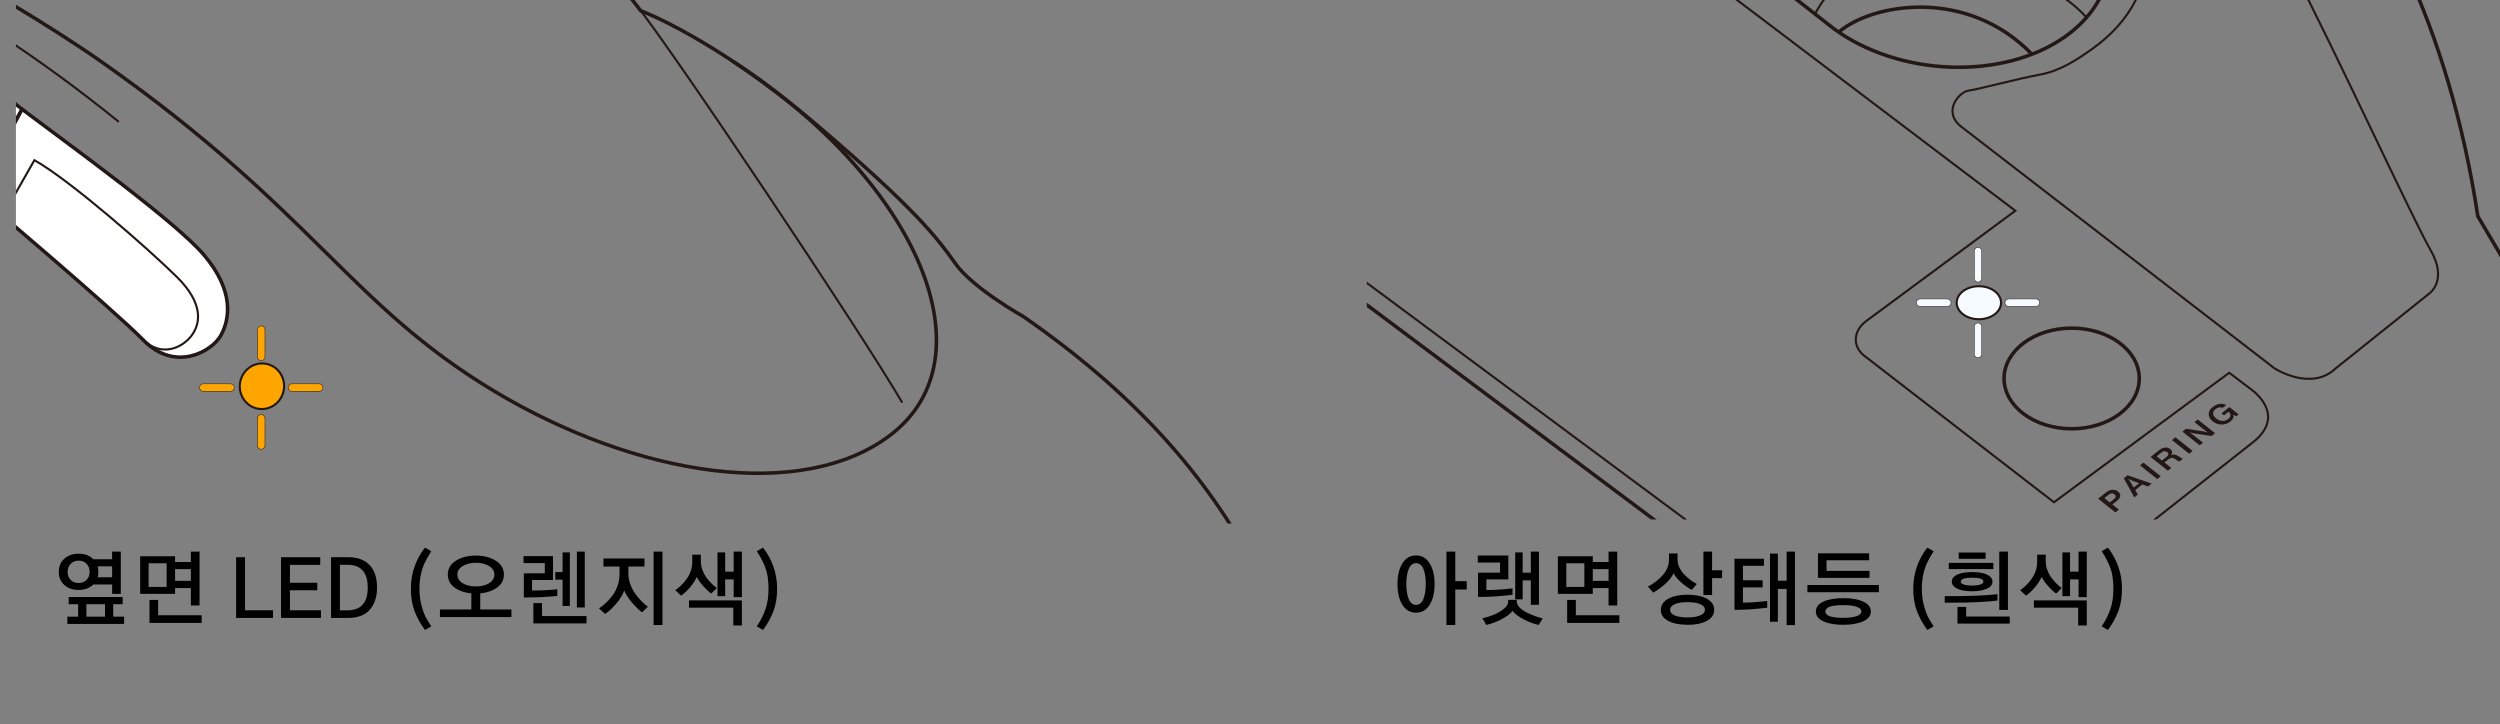 <?xml version="1.0" encoding="UTF-8"?>
<svg id="_レイヤー_2" data-name="レイヤー_2" xmlns="http://www.w3.org/2000/svg" version="1.1" xmlns:xlink="http://www.w3.org/1999/xlink" viewBox="0 0 500 144.848">
  <rect x="0" y="0" width="500" height="144.848" fill="#808080" stroke="none"/>
  <!-- Generator: Adobe Illustrator 29.3.1, SVG Export Plug-In . SVG Version: 2.1.0 Build 151)  -->
  <defs>
    <clipPath id="clippath">
      <rect x="3.187" y="-90.503" width="253.941" height="195.214" fill="none"/>
    </clipPath>
    <clipPath id="clippath-1">
      <rect x="273.36" y="-114.893" width="244.185" height="218.791" fill="none"/>
    </clipPath>
  </defs>
  <g>
    <path d="M11.752,114.365c0-1.083.372-1.958,1.117-2.625.745-.667,1.695-1,2.852-1s2.104.333,2.844,1c.739.667,1.109,1.542,1.109,2.625,0,1.094-.37,1.972-1.109,2.633-.74.662-1.688.992-2.844.992-1.177,0-2.133-.331-2.867-.992-.734-.661-1.102-1.539-1.102-2.633ZM13.471,124.787v-1.453h2.156v-2.5h-1.891v-1.438h10.797v1.438h-1.891v2.5h2.172v1.453h-11.344ZM13.518,114.365c0,.656.203,1.193.609,1.609.406.417.938.625,1.594.625s1.188-.211,1.594-.633.609-.956.609-1.602-.203-1.18-.609-1.602-.938-.633-1.594-.633c-.646,0-1.175.214-1.586.641-.412.427-.617.958-.617,1.594ZM17.283,123.334h3.719v-2.5h-3.719v2.5ZM18.377,116.896v-1.438h4.047v-2.188h-4.016v-1.422h4.016v-1.531h1.734v8.453h-1.734v-1.875h-4.047Z"/>
    <path d="M28.033,118.771v-7.516h6.984v7.516h-6.984ZM29.721,117.381h3.609v-4.734h-3.609v4.734ZM29.893,124.584v-4.594h1.734v3.062h8.703v1.531h-10.438ZM34.314,117.615v-1.438h3.859v-2.344h-3.859v-1.438h3.859v-2.078h1.734v10.781h-1.734v-3.484h-3.859Z"/>
    <path d="M47.221,123.584v-12.141h1.781v10.609h5.594v1.531h-7.375Z"/>
    <path d="M56.205,123.584v-12.141h7.844v1.531h-6.062v3.578h5.469v1.5h-5.469v4h6.203v1.531h-7.984Z"/>
    <path d="M66.205,123.584v-12.141h3.5c1.812,0,3.216.521,4.211,1.562.995,1.042,1.492,2.547,1.492,4.516,0,.865-.109,1.654-.328,2.367-.219.714-.55,1.352-.992,1.914-.443.562-1.039,1-1.789,1.312s-1.625.469-2.625.469h-3.469ZM67.986,122.068h1.484c2.719,0,4.078-1.516,4.078-4.547s-1.349-4.562-4.047-4.562h-1.516v9.109Z"/>
    <path d="M82.174,117.756c0-3.062.938-5.807,2.812-8.234l1.266.719c-.688,1.115-1.151,1.948-1.391,2.5-.646,1.469-.969,3.141-.969,5.016,0,1.136.122,2.193.367,3.172.245.979.513,1.758.805,2.336.292.578.688,1.247,1.188,2.008l-1.266.719c-.875-1.188-1.562-2.432-2.062-3.734-.5-1.302-.75-2.802-.75-4.5Z"/>
    <path d="M87.986,123.412v-1.516h6.281v-3.5h1.781v3.5h6.234v1.516h-14.297ZM89.564,114.912c0-1.167.539-2.091,1.617-2.773,1.078-.682,2.409-1.023,3.992-1.023,1.573,0,2.901.341,3.984,1.023,1.083.683,1.625,1.607,1.625,2.773s-.542,2.091-1.625,2.773c-1.083.683-2.412,1.023-3.984,1.023-1.604,0-2.94-.341-4.008-1.023-1.068-.682-1.602-1.606-1.602-2.773ZM91.471,114.912c0,.729.356,1.308,1.07,1.734.713.427,1.591.641,2.633.641,1.062,0,1.945-.216,2.648-.648.703-.432,1.055-1.008,1.055-1.727,0-.708-.354-1.278-1.062-1.711-.708-.432-1.589-.648-2.641-.648-1.021,0-1.894.216-2.617.648-.724.433-1.086,1.003-1.086,1.711Z"/>
    <path d="M104.768,119.49v-4.828h4.188v-2.047h-4.25v-1.391h5.891v4.781h-4.188v2.094h.359c1.604,0,3.167-.083,4.688-.25v1.328c-1.927.208-3.933.312-6.016.312h-.672ZM106.674,124.678v-4.062h1.734v2.594h8.891v1.469h-10.625ZM111.064,115.928v-1.516h1.453v-3.938h1.453v10.719h-1.453v-5.266h-1.453ZM115.377,121.49v-11.172h1.578v11.172h-1.578Z"/>
    <path d="M119.799,121.678c.489-.323.945-.682,1.367-1.078.422-.396.854-.88,1.297-1.453.442-.573.794-1.239,1.055-2,.26-.76.391-1.567.391-2.422v-1.422h-3.219v-1.609h8.203v1.609h-3.219v1.359c0,.75.133,1.487.398,2.211.266.724.606,1.37,1.023,1.938.417.568.831,1.058,1.242,1.469.411.412.825.769,1.242,1.07l-1.172,1.109c-.636-.469-1.308-1.12-2.016-1.953-.708-.833-1.224-1.635-1.547-2.406-.261.781-.781,1.641-1.562,2.578s-1.537,1.641-2.266,2.109l-1.219-1.109ZM130.721,125.006v-14.688h1.766v14.688h-1.766Z"/>
    <path d="M135.049,118.037c.927-.625,1.727-1.43,2.398-2.414s1.008-2.086,1.008-3.305v-1.391h1.719v1.359c0,.604.114,1.203.344,1.797.229.594.523,1.12.883,1.578.359.458.698.841,1.016,1.148.317.308.633.576.945.805l-1.109,1.094c-.458-.312-.984-.799-1.578-1.461-.594-.661-1.031-1.284-1.312-1.867-.302.677-.753,1.37-1.352,2.078-.599.708-1.195,1.266-1.789,1.672l-1.172-1.094ZM137.799,121.537v-1.453h10.578v5.016h-1.719v-3.562h-8.859ZM143.502,119.225v-8.75h1.531v3.859h1.703v-4.016h1.641v9.109h-1.641v-3.547h-1.703v3.344h-1.531Z"/>
    <path d="M151.361,125.271c.802-1.208,1.393-2.388,1.773-3.539.38-1.151.57-2.477.57-3.977,0-.885-.06-1.703-.18-2.453-.12-.75-.31-1.438-.57-2.062-.261-.625-.5-1.141-.719-1.547s-.511-.891-.875-1.453l1.25-.719c1.875,2.458,2.812,5.203,2.812,8.234,0,1.708-.25,3.214-.75,4.516-.5,1.302-1.188,2.542-2.062,3.719l-1.25-.719Z"/>
  </g>
  <g>
    <path d="M279.495,116.803c0-1.698.328-3.075.984-4.133.656-1.057,1.567-1.586,2.734-1.586,1.156,0,2.062.529,2.719,1.586.656,1.058.984,2.435.984,4.133,0,1.708-.326,3.091-.977,4.148-.651,1.058-1.561,1.586-2.727,1.586-1.178,0-2.092-.528-2.742-1.586-.651-1.057-.977-2.44-.977-4.148ZM281.261,116.803c0,1.229.161,2.232.484,3.008.322.776.812,1.164,1.469,1.164s1.143-.391,1.461-1.172c.317-.781.477-1.781.477-3,0-1.229-.156-2.231-.469-3.008-.312-.776-.803-1.164-1.469-1.164s-1.159.394-1.477,1.18c-.318.787-.477,1.784-.477,2.992ZM289.292,125.006v-14.688h1.766v5.906h2.281v1.688h-2.281v7.094h-1.766Z"/>
    <path d="M295.604,119.381v-4.844h4.406v-2.031h-4.453v-1.406h6.109v4.781h-4.391v2.125h.219c1.562,0,3.234-.114,5.016-.344v1.297c-2.334.281-4.433.422-6.297.422h-.609ZM296.479,123.662c.739-.156,1.484-.388,2.234-.695.75-.307,1.424-.698,2.023-1.172.599-.474.898-.95.898-1.43v-.391h1.719v.359c0,.375.177.75.531,1.125.354.375.805.703,1.352.984s1.104.526,1.672.734c.567.208,1.111.37,1.633.484l-.797,1.328c-.979-.219-1.979-.591-3-1.117-1.021-.526-1.766-1.091-2.234-1.695-.479.604-1.217,1.164-2.211,1.68-.995.516-2.008.893-3.039,1.133l-.781-1.328ZM303.042,119.865v-9.391h1.484v4.062h1.641v-4.219h1.625v10.641h-1.625v-4.891h-1.641v3.797h-1.484Z"/>
    <path d="M311.573,118.771v-7.516h6.984v7.516h-6.984ZM313.261,117.381h3.609v-4.734h-3.609v4.734ZM313.433,124.584v-4.594h1.734v3.062h8.703v1.531h-10.438ZM317.854,117.615v-1.438h3.859v-2.344h-3.859v-1.438h3.859v-2.078h1.734v10.781h-1.734v-3.484h-3.859Z"/>
    <path d="M329.573,117.334c1.156-.604,2.148-1.375,2.977-2.312s1.242-1.953,1.242-3.047v-1.281h1.719v1.25c0,.531.127,1.06.383,1.586.255.526.586.995.992,1.406.406.412.817.771,1.234,1.078.416.308.833.565,1.25.773l-1.016,1.188c-.656-.333-1.347-.815-2.07-1.445-.725-.63-1.248-1.252-1.57-1.867-.334.708-.896,1.419-1.688,2.133-.792.714-1.584,1.289-2.375,1.727l-1.078-1.188ZM332.167,121.975c0-.938.489-1.677,1.469-2.219.979-.542,2.266-.812,3.859-.812,1.614,0,2.908.269,3.883.805.974.537,1.461,1.279,1.461,2.227,0,.938-.495,1.672-1.484,2.203-.99.531-2.276.792-3.859.781-1.615-.011-2.906-.276-3.875-.797-.969-.521-1.453-1.25-1.453-2.188ZM334.026,121.975c0,.479.305.852.914,1.117s1.461.398,2.555.398c1.052,0,1.896-.135,2.531-.406.635-.271.953-.641.953-1.109,0-.5-.312-.883-.938-1.148s-1.475-.398-2.547-.398c-1.084,0-1.933.136-2.547.406-.615.271-.922.651-.922,1.141ZM340.683,119.006v-8.688h1.734v3.734h2v1.578h-2v3.375h-1.734Z"/>
    <path d="M346.901,121.959v-10.219h5.891v1.422h-4.203v2.891h3.938v1.422h-3.938v3.047h.203c1.239,0,2.791-.109,4.656-.328v1.344c-2.24.281-4.261.422-6.062.422h-.484ZM353.995,124.35v-13.625h1.578v5.422h1.75v-5.828h1.672v14.688h-1.672v-7.219h-1.75v6.562h-1.578Z"/>
    <path d="M361.479,118.443v-1.438h14.297v1.438h-14.297ZM363.167,122.303c0-.854.5-1.513,1.5-1.977,1-.463,2.328-.695,3.984-.695,1.666,0,3.002.232,4.008.695,1.005.464,1.508,1.123,1.508,1.977,0,.844-.508,1.497-1.523,1.961-1.016.463-2.347.695-3.992.695-1.656,0-2.984-.232-3.984-.695-1-.464-1.5-1.117-1.5-1.961ZM363.589,115.568v-4.906h10.234v1.391h-8.516v2.125h8.594v1.391h-10.312ZM365.073,122.303c0,.844,1.192,1.266,3.578,1.266,1.083,0,1.958-.109,2.625-.328.666-.219,1-.531,1-.938,0-.427-.326-.747-.977-.961-.651-.213-1.534-.32-2.648-.32-2.386,0-3.578.427-3.578,1.281Z"/>
    <path d="M382.651,117.756c0-3.062.938-5.807,2.812-8.234l1.266.719c-.688,1.115-1.151,1.948-1.391,2.5-.646,1.469-.969,3.141-.969,5.016,0,1.136.122,2.193.367,3.172.244.979.513,1.758.805,2.336.291.578.688,1.247,1.188,2.008l-1.266.719c-.875-1.188-1.562-2.432-2.062-3.734-.5-1.302-.75-2.802-.75-4.5Z"/>
    <path d="M388.948,120.537v-1.312h1.531c3.802,0,6.807-.13,9.016-.391v1.281c-2.354.281-5.365.422-9.031.422h-1.516ZM389.761,113.818v-1.25h8.906v1.25h-8.906ZM390.354,116.318c0-.438.203-.805.609-1.102s.903-.505,1.492-.625c.588-.12,1.247-.18,1.977-.18s1.388.06,1.977.18c.588.12,1.083.328,1.484.625.4.297.602.664.602,1.102,0,.636-.391,1.117-1.172,1.445s-1.745.492-2.891.492c-.729,0-1.391-.062-1.984-.188s-1.092-.338-1.492-.641c-.401-.302-.602-.672-.602-1.109ZM391.495,124.725v-3.344h1.734v1.922h8.719v1.422h-10.453ZM391.745,111.756v-1.25h5.375v1.25h-5.375ZM392.151,116.318c0,.271.216.472.648.602.432.13.977.195,1.633.195.635,0,1.169-.065,1.602-.195.432-.13.648-.331.648-.602,0-.521-.75-.781-2.25-.781-1.521,0-2.281.261-2.281.781ZM399.854,121.99v-11.672h1.734v11.672h-1.734Z"/>
    <path d="M404.026,118.037c.927-.625,1.727-1.43,2.398-2.414s1.008-2.086,1.008-3.305v-1.391h1.719v1.359c0,.604.114,1.203.344,1.797.229.594.523,1.12.883,1.578.359.458.697.841,1.016,1.148.317.308.633.576.945.805l-1.109,1.094c-.459-.312-.984-.799-1.578-1.461-.594-.661-1.031-1.284-1.312-1.867-.303.677-.753,1.37-1.352,2.078-.6.708-1.195,1.266-1.789,1.672l-1.172-1.094ZM406.776,121.537v-1.453h10.578v5.016h-1.719v-3.562h-8.859ZM412.479,119.225v-8.75h1.531v3.859h1.703v-4.016h1.641v9.109h-1.641v-3.547h-1.703v3.344h-1.531Z"/>
    <path d="M420.339,125.271c.802-1.208,1.393-2.388,1.773-3.539.38-1.151.57-2.477.57-3.977,0-.885-.061-1.703-.18-2.453-.12-.75-.311-1.438-.57-2.062-.261-.625-.5-1.141-.719-1.547s-.511-.891-.875-1.453l1.25-.719c1.875,2.458,2.812,5.203,2.812,8.234,0,1.708-.25,3.214-.75,4.516-.5,1.302-1.188,2.542-2.062,3.719l-1.25-.719Z"/>
  </g>
  <g>
    <g clip-path="url(#clippath)">
      <g>
        <g>
          <path d="M128.144,2.147C96.944-38.567,41.387-69.39-29.825-76.11c-31.454-2.968-90.867,1.275-133.492,17.19l-32.065,33.385s-2.529,3.604-.862,8.197c0,0,10.848,46.144,22.796,70.371,0,0-.419,34.326-2.207,60.846-1.788,26.52,8.363,62.786,30.9,90.042,22.537,27.256,58.302,38.196,77.275,42.487,38.868,8.789,116.703,34.799,155.657,53.918,38.353,18.823,87.656,34.173,129.087,3.979,41.43-30.194,55.091-64.715,51.415-120.104-3.676-55.389-21.146-91.119-63.946-120.857,0,0-10.105-5.629-13.652-10.631-3.546-5.001-7.863-10.833-28.021-27.974C142.903,7.596,128.144,2.147,128.144,2.147Z" fill="none" stroke="#231815" stroke-miterlimit="10" stroke-width=".709"/>
          <path d="M-49.349-59.296c15.48,2.883,29.857,2.467,29.857,2.467-3.725-11.416-17.793-28.719-39.285-29.032-12.611-.184-30.094,10.891-34.116,22.417,0,0,23.643.442,43.543,4.148Z" fill="#fff" stroke="#231815" stroke-miterlimit="10" stroke-width=".709"/>
          <path d="M-92.892-63.444c-4.886-.006-14.719,1.603-14.579-.548.14-2.151,15.974-3.95,15.974-3.95" fill="none" stroke="#231815" stroke-miterlimit="10" stroke-width=".709"/>
          <path d="M-20.948-56.602c4.29.195,17-.079,16.91-1.903-.159-3.223-19.172-6.123-19.172-6.123" fill="none" stroke="#231815" stroke-miterlimit="10" stroke-width=".709"/>
          <path d="M55.218-27.821c-6.374-4.432-13.362-8.464-17.494-10.299-4.132-1.836-7.328-2.407-10.326-1.167-2.998,1.24-2.676,2.226-.195,3.815,2.482,1.589,13.375,8.372,19.885,13.75,6.51,5.378,13.051,9.917,14.877,11.502,1.826,1.585,10.209,5.087,13.656,3.351,3.447-1.735-1.081-5.318-3.65-7.576-2.569-2.259-7.933-7.244-16.753-13.376Z" fill="none" stroke="#231815" stroke-miterlimit="10" stroke-width=".709"/>
          <path d="M30.363-33.46s3.787-1.444,5.498-.345c1.711,1.099,2.821,1.827,3.504,1.648.683-.179,2.282-2.097,4.565-2.318s4.347,1.024,4.347,1.024l3.344,2.093s1.699,3.066,1.269,4.689-.864,3.902,1.329,5.542c2.193,1.64,4.826,4.096,3.365,6.971" fill="#fff" stroke="#231815" stroke-miterlimit="10" stroke-width=".709"/>
          <path d="M-11.098-56.779c6.655,2.196,23.981,8.066,39.114,17.281l.975,5.162" fill="none" stroke="#231815" stroke-miterlimit="10" stroke-width=".709"/>
          <path d="M-95.205-63.365l-4.466-3.364s-39.133-.006-48.768,2.899" fill="none" stroke="#231815" stroke-miterlimit="10" stroke-width=".709"/>
          <path d="M-90.248,184.96c-42.925-6.409-72.528-46.402-66.119-89.327,6.409-42.925,46.402-72.528,89.327-66.119,0,0,64.444,18.893,53.152,88.879-10.907,67.601-76.36,66.567-76.36,66.567Z" fill="none" stroke="#231815" stroke-miterlimit="10" stroke-width=".709"/>
          <path d="M-4.812,130.336c-15.234,47.976-59.76,74.016-104.075,64.279-46.264-10.165-63.889-57.878-53.553-106.817C-151.323,35.16-112.628,5.101-64.496,18.371-20.093,30.613,11.073,80.31-4.812,130.336Z" fill="none" stroke="#231815" stroke-miterlimit="10" stroke-width=".425"/>
          <path d="M-172.708,146.378c3.647,13.052,16.938,50.107,53.34,58.437,36.403,8.331,55.18,1.361,76.971-1.54,21.79-2.9,59.664-5.336,100.262,26.417,40.112,31.373,67.569,64.159,93.528,74.551,25.959,10.391,65.702,10.895,87.155-18.842" fill="none" stroke="#231815" stroke-miterlimit="10" stroke-width=".425"/>
          <path d="M127.17.895c7.044,8.662,45.214,65.762,53.279,79.636" fill="none" stroke="#231815" stroke-miterlimit="10" stroke-width=".425"/>
          <path d="M-59.659-30.248C-41.368-24.259-.356-2.156,20.476,12.485c42.179,29.645,49.428,48.374,78.331,65.721,28.54,17.129,61.568,22.223,79.221,8.841,20.385-15.453,5.849-50.474-31.32-74.693" fill="none" stroke="#231815" stroke-miterlimit="10" stroke-width=".709"/>
          <path d="M-88.526-63.303c3.869-9.229,13.319-14.334,25.96-11.722,12.642,2.611,20.759,16.131,20.759,16.131" fill="none" stroke="#231815" stroke-miterlimit="10" stroke-width=".425"/>
          <g>
            <path d="M-131.365-44.573l-2.362-10.85s-28.964-3.6-53.198-2.513c0,0-10.412,9.124-14.733,19.881l4.089,15.042s17.431.84,38.275-.573l27.929-20.988Z" fill="#fff" stroke="#231815" stroke-miterlimit="10" stroke-width=".709"/>
            <path d="M-162.348-37.073l3.586-10.686s14.44-6.852,24.335-7.749" fill="none" stroke="#231815" stroke-miterlimit="10" stroke-width=".425"/>
            <path d="M-158.762-47.759c-8.152.05-31.046.998-31.845-6.553" fill="none" stroke="#231815" stroke-miterlimit="10" stroke-width=".425"/>
            <path d="M-161.066-35.202c-5.47.269-38.134,6.204-40.305-3.533" fill="none" stroke="#231815" stroke-miterlimit="10" stroke-width=".425"/>
          </g>
          <path d="M-177.987-22.032c5.26,16.894,5.378,54.077,4.257,74.485" fill="none" stroke="#231815" stroke-miterlimit="10" stroke-width=".709"/>
          <g>
            <path d="M4.417,21.852l-9.115,16.195s-17.189-12.159-35.482-21.768c0,0-10.448-5.18-7.401-14.679,3.263-10.173,15.134-3.17,15.134-3.17,0,0,21.879,11.049,36.864,23.422Z" fill="#fff" stroke="#231815" stroke-miterlimit="10" stroke-width=".709"/>
            <path d="M-13.896,31.857l7.084-11.772C-15.34,14.468-32.913,3.971-36.605,2.334c-3.692-1.637-7.179-2.41-9.327.644s-2.045,7.578,1.734,10.377" fill="none" stroke="#231815" stroke-miterlimit="10" stroke-width=".425"/>
            <line x1="-7.071" y1="19.915" x2="3.552" y2="21.146" fill="none" stroke="#231815" stroke-miterlimit="10" stroke-width=".425"/>
          </g>
          <path d="M5.392,22.586s1.217,10.159,1.96,9.727" fill="none" stroke="#231815" stroke-miterlimit="10" stroke-width=".425"/>
          <g>
            <path d="M40.789,50.992c-5.792-6.824-27.679-22.576-36.373-29.14l-9.043,16.93s27.257,23.071,33.284,29.222c6.439,6.572,13.783,2.239,15.525-.94,1.742-3.179,2.764-8.818-3.392-16.072Z" fill="#fff" stroke="#231815" stroke-miterlimit="10" stroke-width=".709"/>
            <path d="M.544,43.18l6.334-11.142c7.265,4.071,23.221,18.127,28.542,23.401,5.321,5.274,4.718,9.288,2.861,11.726s-5.98,4.304-9.623.839" fill="none" stroke="#231815" stroke-miterlimit="10" stroke-width=".425"/>
          </g>
          <ellipse cx="52.389" cy="77.248" rx="4.565" ry="4.43" transform="translate(-31.748 117.657) rotate(-81.509)" fill="orange" stroke="#231815" stroke-miterlimit="10" stroke-width=".425"/>
          <path d="M-60.242-22.1C-40.269-15.86-9.895-2.909,23.768,24.379" fill="none" stroke="#231815" stroke-miterlimit="10" stroke-width=".425"/>
          <path d="M51.872-30.076c-.826-2.048-6.526-.562-7.724,5.301" fill="none" stroke="#231815" stroke-miterlimit="10" stroke-width=".425"/>
          <path d="M55.91-19.716s10.168,7.238,11.903,9.108c1.735,1.87,1.563,4.1,1.563,4.1" fill="none" stroke="#231815" stroke-miterlimit="10" stroke-width=".425"/>
          <path d="M3.789,223.655c-1.213,2.67-1.548,7.642,1.282,10.508,2.83,2.866,8.73,9.719,9.681,12.441.951,2.721,3.05,4.12,3.787,4.638s9.443,4.939,13.593,6.238c4.15,1.298,8.532,1.953,11.134,1.798,2.602-.154,15.5-1.079,22.538-.029,0,0,3.362-6.15-12.019-14.962-15.381-8.812-36.969-17.872-40.74-18.978-3.771-1.106-9.255-1.653-9.255-1.653Z" fill="#fff" stroke="#231815" stroke-miterlimit="10" stroke-width=".709"/>
          <path d="M3.789,223.655c-3.89-.309-6.79,1.837-7.67,5.914s3.486,8.772,16.533,13.517" fill="none" stroke="#231815" stroke-miterlimit="10" stroke-width=".709"/>
          <path d="M66.016,258.605c-.448,4.951-5.692,5.526-9.822,4.095-4.13-1.431-7.09-3.751-7.09-3.751" fill="none" stroke="#231815" stroke-miterlimit="10" stroke-width=".709"/>
          <path d="M39.769,259.126c-3.868-.654-6.687-1.642-6.053-5.891.634-4.249,5.159-5.938,11.321-6.726,6.366-.814,13.163.579,13.163.579" fill="none" stroke="#231815" stroke-miterlimit="10" stroke-width=".425"/>
          <path d="M14.752,246.603c.901,1.817,4.069-.886,3.048-7.69-1.02-6.804-5.937-12.968-10.745-15.314" fill="none" stroke="#231815" stroke-miterlimit="10" stroke-width=".425"/>
          <path d="M80.983,263.957l-2.555,1.655c-1.393,1.149-1.491,4.529,1.752,8.27,3.242,3.742,6.768,4.676,9.323,3.021l6.158-3.967s-9.293-7.767-14.677-8.979Z" fill="none" stroke="#231815" stroke-miterlimit="10" stroke-width=".709"/>
          <path d="M95.661,272.936c4.291,3.084,6.835,6.043,5.263,8.387-1.572,2.344-6.604.058-12.2-4.015" fill="none" stroke="#231815" stroke-miterlimit="10" stroke-width=".709"/>
          <path d="M77.993,266.117c.436-.505,4.533.243,7.057,3.335s4.445,7.377,2.089,8.216" fill="none" stroke="#231815" stroke-miterlimit="10" stroke-width=".425"/>
          <g>
            <path d="M-122.361-55.175l-23.035,7.601-17.111,11.563,3.213,12.425c14.33-.213,33.768.517,48.313,2.507,14.544,1.99,35.729,6.782,46.106,11.227l2.186-13.429,1.792-7.153s3.668-7.597-11.843-12.809c-15.511-5.212-35.961-10.075-49.62-11.933Z" fill="#fff" stroke="#231815" stroke-miterlimit="10" stroke-width=".709"/>
            <path d="M-145.396-47.573c20.881.765,59.593,8.173,84.498,17.14" fill="none" stroke="#231815" stroke-miterlimit="10" stroke-width=".425"/>
            <path d="M-161.55-35.144c16.975-2.171,67.245,1.171,98.86,11.864" fill="none" stroke="#231815" stroke-miterlimit="10" stroke-width=".425"/>
          </g>
        </g>
        <g>
          <path d="M34.652,243.387l-1.468-.755.412-.447c.836.407,1.77.522,2.642-.219l.635.327-5.073,5.503-.823-.423,3.674-3.986Z" fill="#231815"/>
          <path d="M31.186,243.126l-.729-.519c-.048-.03-.068-.079-.052-.128l.216-.659c.016-.049.065-.089.128-.103l.985-.285c.146-.034.244-.148.223-.261l-.096-.516c-.021-.113-.153-.187-.303-.17l-1.027.061c-.064.007-.125-.014-.157-.054l-.441-.547c-.033-.04-.031-.094.003-.137l.497-.729c.081-.103.05-.229-.07-.291l-.548-.282c-.12-.062-.289-.038-.389.055l-.735.607c-.042.04-.108.06-.17.051l-.841-.113c-.062-.008-.11-.043-.124-.091l-.29-.738c-.032-.11-.172-.176-.321-.151l-.679.117c-.149.026-.256.134-.247.248l-.005.789c.004.049-.028.098-.083.126l-.747.386c-.055.029-.124.032-.178.009l-.909-.325c-.127-.054-.294-.02-.384.078l-.412.447c-.09.098-.073.227.04.296l.73.519c.048.03.068.079.052.128l-.216.659c-.016.049-.066.089-.128.103l-.985.285c-.147.034-.243.148-.223.261l.096.516c.021.113.153.187.303.17l1.026-.061c.064-.007.125.014.157.054l.442.546c.032.041.031.093-.003.137l-.497.729c-.08.102-.05.229.069.291l.548.282c.12.062.289.038.389-.055l.735-.607c.043-.04.108-.059.171-.051l.841.114c.062.008.11.043.124.09l.29.738c.032.11.172.176.321.151l.679-.117c.149-.026.256-.134.247-.248l.005-.789c-.004-.048.028-.097.084-.126l.747-.386c.055-.029.124-.032.178-.009l.908.325c.126.054.294.02.384-.078l.412-.447c.09-.098.073-.227-.04-.296ZM27.485,242.911c-.421.072-.841.016-1.181-.159s-.561-.448-.62-.768c-.059-.32.048-.649.304-.927s.629-.47,1.051-.543c.422-.073.841-.016,1.181.159s.561.447.62.768c.06.32-.048.649-.304.927s-.629.47-1.051.543Z" fill="#231815"/>
        </g>
      </g>
    </g>
    <g>
      <line x1="52.244" y1="65.936" x2="52.244" y2="71.373" fill="orange" stroke="#231815" stroke-miterlimit="10" stroke-width=".1"/>
      <path d="M52.245,72.122c-.414,0-.75-.336-.75-.75v-5.437c0-.414.336-.75.75-.75s.75.336.75.75v5.437c0,.414-.336.75-.75.75Z" fill="orange" stroke="#231815" stroke-miterlimit="10" stroke-width=".1"/>
    </g>
    <g>
      <line x1="52.244" y1="83.661" x2="52.244" y2="89.098" fill="orange" stroke="#231815" stroke-miterlimit="10" stroke-width=".1"/>
      <path d="M52.245,89.848c-.414,0-.75-.336-.75-.75v-5.438c0-.414.336-.75.75-.75s.75.336.75.75v5.438c0,.414-.336.75-.75.75Z" fill="orange" stroke="#231815" stroke-miterlimit="10" stroke-width=".1"/>
    </g>
    <g>
      <line x1="40.663" y1="77.517" x2="46.1" y2="77.517" fill="orange" stroke="#231815" stroke-miterlimit="10" stroke-width=".1"/>
      <path d="M46.1,78.267h-5.437c-.414,0-.75-.336-.75-.75s.336-.75.75-.75h5.437c.414,0,.75.336.75.75s-.336.75-.75.75Z" fill="orange" stroke="#231815" stroke-miterlimit="10" stroke-width=".1"/>
    </g>
    <g>
      <line x1="58.388" y1="77.517" x2="63.825" y2="77.517" fill="orange" stroke="#231815" stroke-miterlimit="10" stroke-width=".1"/>
      <path d="M63.825,78.267h-5.437c-.414,0-.75-.336-.75-.75s.336-.75.75-.75h5.437c.414,0,.75.336.75.75s-.336.75-.75.75Z" fill="orange" stroke="#231815" stroke-miterlimit="10" stroke-width=".1"/>
    </g>
  </g>
  <g>
    <g clip-path="url(#clippath-1)">
      <g>
        <g>
          <g>
            <g>
              <path d="M127.141-26.551c-.865-.036-1.652.183-2.213.631l-7.227,5.783c-.56.448-.826,1.071-.757,1.744.064.671.461,1.321,1.111,1.821l5.938,4.565c.653.502,1.494.803,2.351.841.86.041,1.639-.187,2.2-.635l7.227-5.783c.561-.449.834-1.063.77-1.741-.067-.67-.469-1.322-1.122-1.824l-5.938-4.565c-.65-.5-1.485-.799-2.34-.838ZM132.375-19.722c.234.18.377.417.402.659.023.242-.075.463-.279.626l-5.11,4.088c-.202.161-.482.242-.792.23-.309-.015-.61-.125-.844-.305l-4.648-3.573c-.235-.181-.378-.412-.407-.657-.02-.241.079-.462.281-.623l5.11-4.088c.204-.163.483-.245.789-.234.313.017.615.122.85.303l4.648,3.573Z" fill="#231815"/>
              <path d="M142.629-36.234c-.651-.501-1.484-.8-2.347-.839-.855-.038-1.645.184-2.204.632l-9.732,7.787,10.843,8.336,2.402-1.922-7.744-5.954c-.232-.179-.379-.411-.402-.657-.024-.242.076-.463.278-.625l.95-.76c.203-.163.483-.246.792-.232.311.015.61.126.842.305l7.744,5.954,2.104-1.683-7.744-5.954c-.232-.179-.376-.413-.403-.657-.024-.242.076-.463.277-.624l.952-.761c.202-.162.48-.244.792-.231.311.015.612.125.844.303l7.744,5.954,2.401-1.921-8.389-6.45Z" fill="#231815"/>
              <path d="M107.362-8.016c-.651-.501-1.047-1.15-1.116-1.824-.063-.671.204-1.295.764-1.744l7.409-5.928,2.218,1.706-6.352,5.082c-.203.162-.301.385-.278.625.027.246.17.478.405.659l4.648,3.573c.234.18.535.29.847.304.307.014.589-.068.792-.23l6.352-5.082,2.212,1.701-7.409,5.928c-.56.448-1.341.678-2.203.638-.857-.038-1.697-.339-2.35-.841l-5.938-4.565Z" fill="#231815"/>
              <path d="M104.061,7.788l-6.487,5.19c-.559.447-1.338.675-2.201.636-.858-.037-1.697-.339-2.35-.841l-8.391-6.451,2.401-1.921,7.748,5.957c.234.18.539.287.847.304.312.011.591-.069.791-.23l5.43-4.344,2.212,1.701Z" fill="#231815"/>
              <path d="M73.922,14.891l9.51-7.609,2.218,1.706-6.353,5.083c-.201.161-.302.383-.277.624.025.245.17.479.402.657l.411.316c.235.181.531.286.844.301.31.016.593-.065.794-.226l6.048-4.839,2.066,1.589-6.048,4.839c-.201.161-.3.384-.276.625.024.244.168.478.405.66l.406.312c.234.18.536.29.847.303.307.014.589-.068.791-.229l6.353-5.083,2.212,1.701-7.412,5.93c-.559.447-1.338.675-2.201.636-.858-.037-1.695-.34-2.349-.843l-8.391-6.451Z" fill="#231815"/>
              <path d="M94.223-1.352l9.511-7.61,2.218,1.706-6.351,5.082c-.202.162-.303.384-.28.626.027.243.17.478.402.657l.411.316c.235.181.534.284.844.301.311.015.595-.067.797-.228l6.047-4.839,2.066,1.589-6.047,4.839c-.202.162-.301.385-.279.627.026.242.168.477.405.659l.406.312c.234.18.538.288.847.303.309.013.591-.07.793-.231l6.351-5.082,2.212,1.701-7.41,5.929c-.561.449-1.339.676-2.202.637-.857-.038-1.697-.339-2.35-.841l-8.391-6.451Z" fill="#231815"/>
              <path d="M112.476-7.443" fill="#231815"/>
            </g>
            <path d="M68.324,209.49c76.106,74.515,127.795,105.441,212.578,130.376,84.783,24.935,172.272,14.245,248.743-6.534,76.471-20.779,105.564-55.687,108.888-68.986,3.325-13.298-24.105-49.869-38.236-67.323-14.131-17.454-39.898-47.376-55.691-72.31-15.793-24.935-49.041-81.453-49.041-81.453-11.637-76.466-58.185-112.205-96.42-122.179-38.236-9.974-68.99-3.325-94.758,0-25.767,3.325-44.054.831-54.029-4.156-9.975-4.987-23.274-16.623-44.885-24.103-21.611-7.48-72.315,2.493-115.538,16.623C46.713-76.426-40.564-34.868-85.45,8.352c0,0,73.978,123.01,153.774,201.139Z" fill="none" stroke="#231815" stroke-miterlimit="10" stroke-width=".709"/>
            <path d="M167.297-6.024L38.643,94.395s-9.228,3.8,2.171,12.485l188.91,142.215s8.143,8.685,16.828,1.628l32.028-25.512s16.285-4.885,33.113-17.913c16.828-13.027,32.028-33.654,32.028-33.654l34.199-26.055s6.531-4.337-3.24-10.851L183.039-6.567s-6.585-6.605-15.742.543Z" fill="none" stroke="#231815" stroke-miterlimit="10" stroke-width=".709"/>
            <path d="M366.722,5.71l-24.501-19.184c-13.171-9.687-13.836-24.848-1.477-33.691h0c12.359-8.843,33.247-8.152,46.419,1.536l24.501,19.184c13.171,9.687,13.836,24.848,1.477,33.691h0c-12.359,8.843-33.247,8.152-46.419-1.536Z" fill="none" stroke="#231815" stroke-miterlimit="10" stroke-width=".709"/>
            <path d="M326.745-46.173c1.81-3.042,4.409-5.858,7.804-8.288h0c15.254-10.914,41.034-10.061,57.29,1.895l24.92,20.665c16.256,11.956,17.076,30.667,1.822,41.581h0c-3.123,2.235-6.554,4.501-10.522,5.23-4.72.866-12.457,2.977-14.333,3.211s-5.393,4.22-1.407,7.268l62.606,48.299s7.269,4.689,12.193,0l18.758-15.006s3.752-2.579.234-8.675c-3.517-6.096-18.285-38.257-28.501-58.087-10.216-19.83-30.648-46.269-48.676-57.386-18.028-11.117-54.385-12.919-72.714-10.816-18.329,2.103-51.38,7.511-57.39,6.91-6.009-.601-7.812,4.206-2.704,7.812l37.859,28.843s9.315,4.807,9.916-2.404c.601-7.211,2.844-11.054,2.844-11.054Z" fill="none" stroke="#231815" stroke-miterlimit="10" stroke-width=".425"/>
            <path d="M464.021,232.983l-29.278,24.041c-10.494,7.544-27.666,7.544-38.159,0l-27.429-21.592c-10.494-7.544-10.494-19.89,0-27.435l29.278-24.041c10.494-7.544,27.666-7.544,38.159,0l27.429,21.592c10.494,7.544,10.494,19.89,0,27.435Z" fill="none" stroke="#231815" stroke-miterlimit="10" stroke-width=".709"/>
            <path d="M394.647,255.5s6.275-1.485,11.283-4.89l32.451-25.839c2.604-2.604,8.413-13.02,1.202-18.628" fill="none" stroke="#231815" stroke-miterlimit="10" stroke-width=".709"/>
            <path d="M367.746,6.427c6.734-5.791,25.679-8.996,38.642,4.424" fill="none" stroke="#231815" stroke-miterlimit="10" stroke-width=".709"/>
            <path d="M362.99,2.787c5.682-10.264,14.395-12.968,24.311-12.367,9.916.601,23.658,6.019,30.007,13.075" fill="none" stroke="#231815" stroke-miterlimit="10" stroke-width=".425"/>
            <ellipse cx="414.332" cy="75.691" rx="13.521" ry="10.065" fill="none" stroke="#231815" stroke-miterlimit="10" stroke-width=".709"/>
            <ellipse cx="395.773" cy="60.546" rx="4.436" ry="3.302" fill="#f5fbfe" stroke="#231815" stroke-miterlimit="10" stroke-width=".425"/>
            <path d="M562.976,170.89l-149.033,116.174s-7.211,8.012,4.006,8.813c11.218.801,72.113,1.602,106.166-8.813,34.053-10.416,75.318-33.25,71.712-62.894-3.606-29.644-23.236-52.078-23.236-52.078,0,0-4.184-5.436-9.615-1.202Z" fill="none" stroke="#231815" stroke-miterlimit="10" stroke-width=".425"/>
            <polyline points="374.783 239.864 414.944 208.346 438.38 224.771" fill="none" stroke="#231815" stroke-miterlimit="10" stroke-width=".425"/>
            <line x1="414.944" y1="208.346" x2="414.944" y2="244.336" fill="none" stroke="#231815" stroke-miterlimit="10" stroke-width=".425"/>
            <path d="M369.154,235.432l30.766-25.283c10.416-7.211,25.039-4.206,30.648-.801,5.609,3.405,8.923,9.35,8.768,14.289" fill="none" stroke="#231815" stroke-miterlimit="10" stroke-width=".425"/>
            <path d="M586.616,180.36c11.788,14.335,28.442,44.411,6.207,75.057-22.235,30.646-107.569,54.081-184.489,48.072-76.921-6.009-180.883-16.825-254.198-69.104C80.82,182.107,21.327,106.995,9.308,92.573-2.711,78.151-44.176,37.891-40.57.635-36.964-36.62-5.166-47.734,1.218-51.126" fill="none" stroke="#231815" stroke-miterlimit="10" stroke-width=".425"/>
            <path d="M162.348-92.704L-11.524,43.9s-6.811,5.208-10.817-4.006c-4.006-9.214-15.224-34.452-7.612-53.68,7.612-19.229,46.873-40.06,59.293-44.867,12.419-4.807,102.561-39.259,126.999-42.063,0,0,14.423-2.804,6.009,8.012Z" fill="none" stroke="#231815" stroke-miterlimit="10" stroke-width=".425"/>
            <path d="M277.701,225.911c16.453,2.165,38.387-1.741,52.209-13.759,13.822-12.018,16.966-27.091,14.573-38.758" fill="none" stroke="#231815" stroke-miterlimit="10" stroke-width=".425"/>
            <path d="M228.289,252.324L62.945,127.518s-3.473-3.224-7.069-.744c-3.597,2.48.124,7.193.124,7.193,0,0,45.854,50.844,81.309,78.486,35.456,27.641,81.728,47.171,85.334,48.673,3.606,1.502,7.123.762,8.431-1.418,1.308-2.18.388-4.989-2.785-7.383Z" fill="none" stroke="#231815" stroke-miterlimit="10" stroke-width=".425"/>
          </g>
          <path d="M351.662,156.692l-95.927,75.456c-1.666,1.311-4.123,1.312-5.46.003h0c-1.337-1.309-1.067-3.452.599-4.762l95.927-75.456c1.666-1.311,4.123-1.312,5.46-.003h0c1.337,1.309,1.067,3.452-.599,4.762Z" fill="none" stroke="#231815" stroke-miterlimit="10" stroke-width=".425"/>
          <line x1="279.129" y1="225.001" x2="344.27" y2="173.435" fill="none" stroke="#231815" stroke-miterlimit="10" stroke-width=".709"/>
        </g>
        <g>
          <path d="M217.245-13.939c-1.944,1.606-5.027,1.767-6.873.362l-8.696-6.622,1.473-1.217,8.696,6.622c1.075.818,2.868.723,3.998-.211l1.402,1.067Z" fill="#231815"/>
          <path d="M225.343-20.631l-6.294,5.201-1.402-1.067,6.294-5.201c1.13-.934,1.177-2.359.103-3.177-1.075-.818-2.869-.724-3.999.21l-3.51,2.901c-1.942,1.605-5.027,1.767-6.873.362-1.895-1.443-1.817-3.894.125-5.499l14.701-12.149,1.402,1.067-14.701,12.149c-1.129.933-1.174,2.359-.101,3.176,1.123.855,2.916.76,4.045-.173l3.51-2.901c1.944-1.606,5.027-1.767,6.874-.36,1.846,1.406,1.77,3.856-.174,5.462" fill="#231815"/>
          <polygon points="233.432 -27.315 231.956 -26.097 223.039 -32.906 224.515 -34.124 233.432 -27.315" fill="#231815"/>
          <path d="M238.533-31.533l-1,.826-1.735-1.321c-.956-.728-.916-1.996.09-2.827l2.649-2.189c.454-.375.474-.947.041-1.277s-1.153-.291-1.607.085l-4.475,3.698-.949-.722,4.475-3.698c1.006-.831,2.601-.915,3.555-.188.956.728.916,1.996-.09,2.827l-2.649,2.189c-.454.375-.472.948-.041,1.277l1.735,1.321Z" fill="#231815"/>
          <path d="M257.52-47.224l-2.649,2.189c-1.006.831-2.602.914-3.557.187l-2.518-1.917c-.955-.727-.916-1.996.09-2.827l2.649-2.189c1.004-.83,2.601-.913,3.555-.186l2.518,1.917c.955.727.916,1.996-.089,2.825M249.838-48.868c-.454.375-.472.948-.041,1.277l2.518,1.917c.432.329,1.153.291,1.607-.085l2.649-2.189c.454-.375.471-.947.039-1.276l-2.518-1.917c-.432-.329-1.151-.292-1.605.083l-2.649,2.189Z" fill="#231815"/>
          <path d="M245.289-37.115l1-.826-1,.826Z" fill="#231815"/>
          <path d="M247.119-42.626l.123-.102c1.006-.831,1.046-2.099.09-2.827-.955-.727-2.55-.643-3.555.188l-4.47,3.695,5.983,4.556.998-.825-5.034-3.833,3.472-2.87c.455-.376,1.175-.413,1.607-.085s.415.901-.041,1.277l-2.512,2.076,7.068-.335,1.402-1.159-5.132.243Z" fill="#231815"/>
          <polygon points="226.733 -18.19 228.324 -19.506 228.646 -19.261 228.052 -18.77 229.613 -17.582 229.21 -17.249 227.649 -18.438 227.054 -17.946 226.733 -18.19" fill="#231815"/>
          <path d="M231.479-21.28c-.322-.233-.778-.189-1.162.127l-.908.75,1.882,1.433.401-.332-.756-.576.377-.312,1.187.219.427-.353-1.256-.221s.289-.386-.193-.737M231.069-20.454l-.427.353-.524-.399.437-.362c.213-.176.43-.174.581-.059s.15.286-.068.467" fill="#231815"/>
          <path d="M232.64-23.072l.415-.343,2.579.856-.418.345-.532-.195-.716.591.271.411-.407.337-1.192-2.003ZM233.77-22.118l.523-.432-.719-.266c-.133-.049-.37-.155-.37-.155l-.006.005s.14.186.207.289l.364.559Z" fill="#231815"/>
          <path d="M235.678-24.082c-.536-.408-.588-1.016-.015-1.489.477-.394,1.025-.425,1.41-.196l-.391.323c-.219-.109-.483-.079-.71.108-.359.297-.25.649.108.923.37.282.842.314,1.168.044.23-.19.262-.423.096-.588l.386-.319c.148.132.229.31.212.503-.015.199-.127.411-.395.633-.546.451-1.325.473-1.869.059" fill="#231815"/>
          <polygon points="237.576 -27.152 237.978 -27.484 238.728 -26.912 238.74 -28.113 239.237 -28.525 239.215 -27.31 241.17 -27.134 240.698 -26.744 239.182 -26.886 239.175 -26.572 239.86 -26.051 239.458 -25.719 237.576 -27.152" fill="#231815"/>
          <path d="M241.675-30.539l.885-.732c.213-.176.427-.274.617-.292.2-.02.362.025.511.138.191.146.191.344.066.542l.007.005c.279-.133.601-.125.833.052.177.135.242.275.219.443-.018.165-.137.351-.348.525l-.908.75-1.882-1.433ZM243.269-30.652c.174-.144.213-.303.066-.415-.139-.106-.33-.079-.507.067l-.442.365.449.342.434-.359ZM243.642-29.678l.463-.383c.192-.159.205-.333.052-.449-.179-.136-.408-.094-.592.058l-.451.373.527.401Z" fill="#231815"/>
          <path d="M244.919-33.22l.415-.343,2.579.856-.418.345-.532-.195-.716.591.271.411-.407.337-1.192-2.003ZM246.049-32.266l.523-.432-.719-.266c-.133-.049-.37-.155-.37-.155l-.006.005s.14.186.207.289l.364.559Z" fill="#231815"/>
          <polygon points="247.079 -35.005 247.481 -35.337 249.022 -34.163 249.953 -34.932 250.293 -34.673 248.961 -33.572 247.079 -35.005" fill="#231815"/>
          <polygon points="249.51 -37.014 249.911 -37.346 251.453 -36.172 252.384 -36.941 252.724 -36.682 251.392 -35.581 249.51 -37.014" fill="#231815"/>
        </g>
        <g>
          <path d="M419.62,99.746l1.621-1.29c.212-.168.425-.294.641-.376.214-.083.428-.124.636-.124.201,0,.391.025.571.08.182.056.35.145.504.267.165.131.285.269.362.417s.107.301.095.459c-.012.158-.07.317-.172.479s-.251.322-.449.479l-.947.753,1.301,1.03-.705.561-3.458-2.736ZM421.965,100.483l.836-.665c.215-.171.328-.339.337-.504.011-.166-.069-.314-.236-.447-.176-.139-.366-.202-.568-.186-.203.015-.407.105-.611.268l-.846.673,1.088.861Z" fill="#231815"/>
          <path d="M424.761,95.655l.746-.593,4.822,1.65-.745.593-1.12-.414-1.42,1.13.521.891-.705.561-2.099-3.817ZM426.741,97.509l1.077-.857-1.086-.404c-.138-.051-.271-.105-.398-.159-.126-.055-.24-.106-.34-.153-.117-.056-.226-.108-.33-.158l-.01.008c.069.098.14.196.212.296.06.085.125.178.194.278s.128.193.179.281l.502.869Z" fill="#231815"/>
          <path d="M427.999,93.079l.7-.557,3.458,2.736-.7.557-3.458-2.736Z" fill="#231815"/>
          <path d="M430.109,91.4l1.767-1.406c.175-.139.358-.25.551-.331s.383-.132.573-.15.375-.004.554.042c.18.047.347.13.498.25.208.164.329.347.368.548s-.029.427-.202.678l.014.011c.254-.112.481-.158.681-.136s.418.111.651.263c.284.178.504.315.658.413.155.099.269.137.345.117l.033.026-.706.561c-.074.016-.185-.026-.33-.122s-.344-.228-.595-.395c-.225-.146-.438-.212-.641-.2-.202.014-.415.11-.64.289l-.8.637,1.375,1.088-.695.553-3.458-2.736ZM432.395,92.105l.906-.721c.222-.177.341-.348.358-.512.019-.164-.053-.309-.214-.437-.173-.137-.358-.202-.554-.195-.194.008-.405.102-.63.281l-.931.741,1.065.842Z" fill="#231815"/>
          <path d="M434.375,88.007l.7-.557,3.458,2.736-.7.557-3.458-2.736Z" fill="#231815"/>
          <path d="M436.485,86.328l.715-.569,3.056.445c.128.021.264.047.412.078.146.03.282.059.41.086.15.033.301.066.449.099l.015-.012c-.111-.077-.222-.155-.331-.23-.096-.065-.198-.137-.304-.217-.106-.078-.202-.151-.289-.22l-1.733-1.371.659-.525,3.458,2.736-.715.569-3.042-.441c-.131-.018-.271-.044-.42-.077-.147-.031-.286-.061-.414-.088-.149-.032-.298-.066-.448-.099l-.01.008c.11.081.217.159.326.234.097.066.198.137.304.216.105.078.201.152.288.221l1.729,1.368-.659.525-3.458-2.736Z" fill="#231815"/>
          <path d="M446.685,82.946l-.02.016c.069.246.051.481-.053.706-.102.225-.272.43-.508.618-.265.211-.548.368-.849.47-.302.103-.607.153-.917.154-.322,0-.634-.052-.938-.159s-.589-.267-.856-.478c-.282-.223-.491-.465-.628-.729-.136-.263-.193-.531-.174-.809.012-.23.083-.457.213-.683.131-.224.331-.442.6-.656.228-.181.459-.324.695-.424.235-.102.468-.167.696-.196.228-.03.453-.024.673.017.22.041.428.111.622.212l-.705.561c-.212-.087-.44-.117-.689-.089-.248.027-.495.141-.744.339-.191.152-.325.308-.398.472-.075.162-.102.325-.078.49.022.164.087.324.195.482.107.157.251.306.431.449.186.147.383.261.589.339.208.079.414.122.621.132.208.009.412-.016.611-.076.2-.061.383-.158.55-.292.158-.126.275-.253.347-.385s.113-.26.117-.386c.007-.126-.019-.245-.077-.358-.06-.114-.145-.214-.257-.302l-.041-.033-.907.721-.502-.397,1.577-1.254,1.84,1.456-.469.373-.57-.3Z" fill="#231815"/>
        </g>
        <path d="M403.065,42.154l-29.816,22.055c-2.611,1.931-2.808,5.023-.441,6.908l37.985,29.337,35.049-25.899,3.956,2.996s7.963,5.1.901,10.816l-59.193,46.57s-4.808,5.709-12.62,0L186.285-8.078s-6.911-5.709-1.742-11.041l60.334-48.148s7.211-4.507,14.122.3l144.066,109.12Z" fill="none" stroke="#231815" stroke-miterlimit="10" stroke-width=".425"/>
      </g>
    </g>
    <g>
      <line x1="395.6" y1="50.228" x2="395.6" y2="55.665" fill="orange" stroke="#231815" stroke-miterlimit="10" stroke-width=".1"/>
      <path d="M395.6,56.414c-.414,0-.75-.336-.75-.75v-5.437c0-.414.336-.75.75-.75s.75.336.75.75v5.437c0,.414-.336.75-.75.75Z" fill="#f5fbfe" stroke="#231815" stroke-miterlimit="10" stroke-width=".1"/>
    </g>
    <g>
      <line x1="395.6" y1="65.346" x2="395.6" y2="70.783" fill="orange" stroke="#231815" stroke-miterlimit="10" stroke-width=".1"/>
      <path d="M395.6,71.533c-.414,0-.75-.336-.75-.75v-5.438c0-.414.336-.75.75-.75s.75.336.75.75v5.438c0,.414-.336.75-.75.75Z" fill="#f5fbfe" stroke="#231815" stroke-miterlimit="10" stroke-width=".1"/>
    </g>
    <g>
      <line x1="384.019" y1="60.543" x2="389.456" y2="60.543" fill="orange" stroke="#231815" stroke-miterlimit="10" stroke-width=".1"/>
      <path d="M389.456,61.293h-5.437c-.414,0-.75-.336-.75-.75s.336-.75.75-.75h5.437c.414,0,.75.336.75.75s-.336.75-.75.75Z" fill="#f5fbfe" stroke="#231815" stroke-miterlimit="10" stroke-width=".1"/>
    </g>
    <g>
      <line x1="401.744" y1="60.543" x2="407.181" y2="60.543" fill="orange" stroke="#231815" stroke-miterlimit="10" stroke-width=".1"/>
      <path d="M407.18,61.293h-5.437c-.414,0-.75-.336-.75-.75s.336-.75.75-.75h5.437c.414,0,.75.336.75.75s-.336.75-.75.75Z" fill="#f5fbfe" stroke="#231815" stroke-miterlimit="10" stroke-width=".1"/>
    </g>
  </g>
</svg>